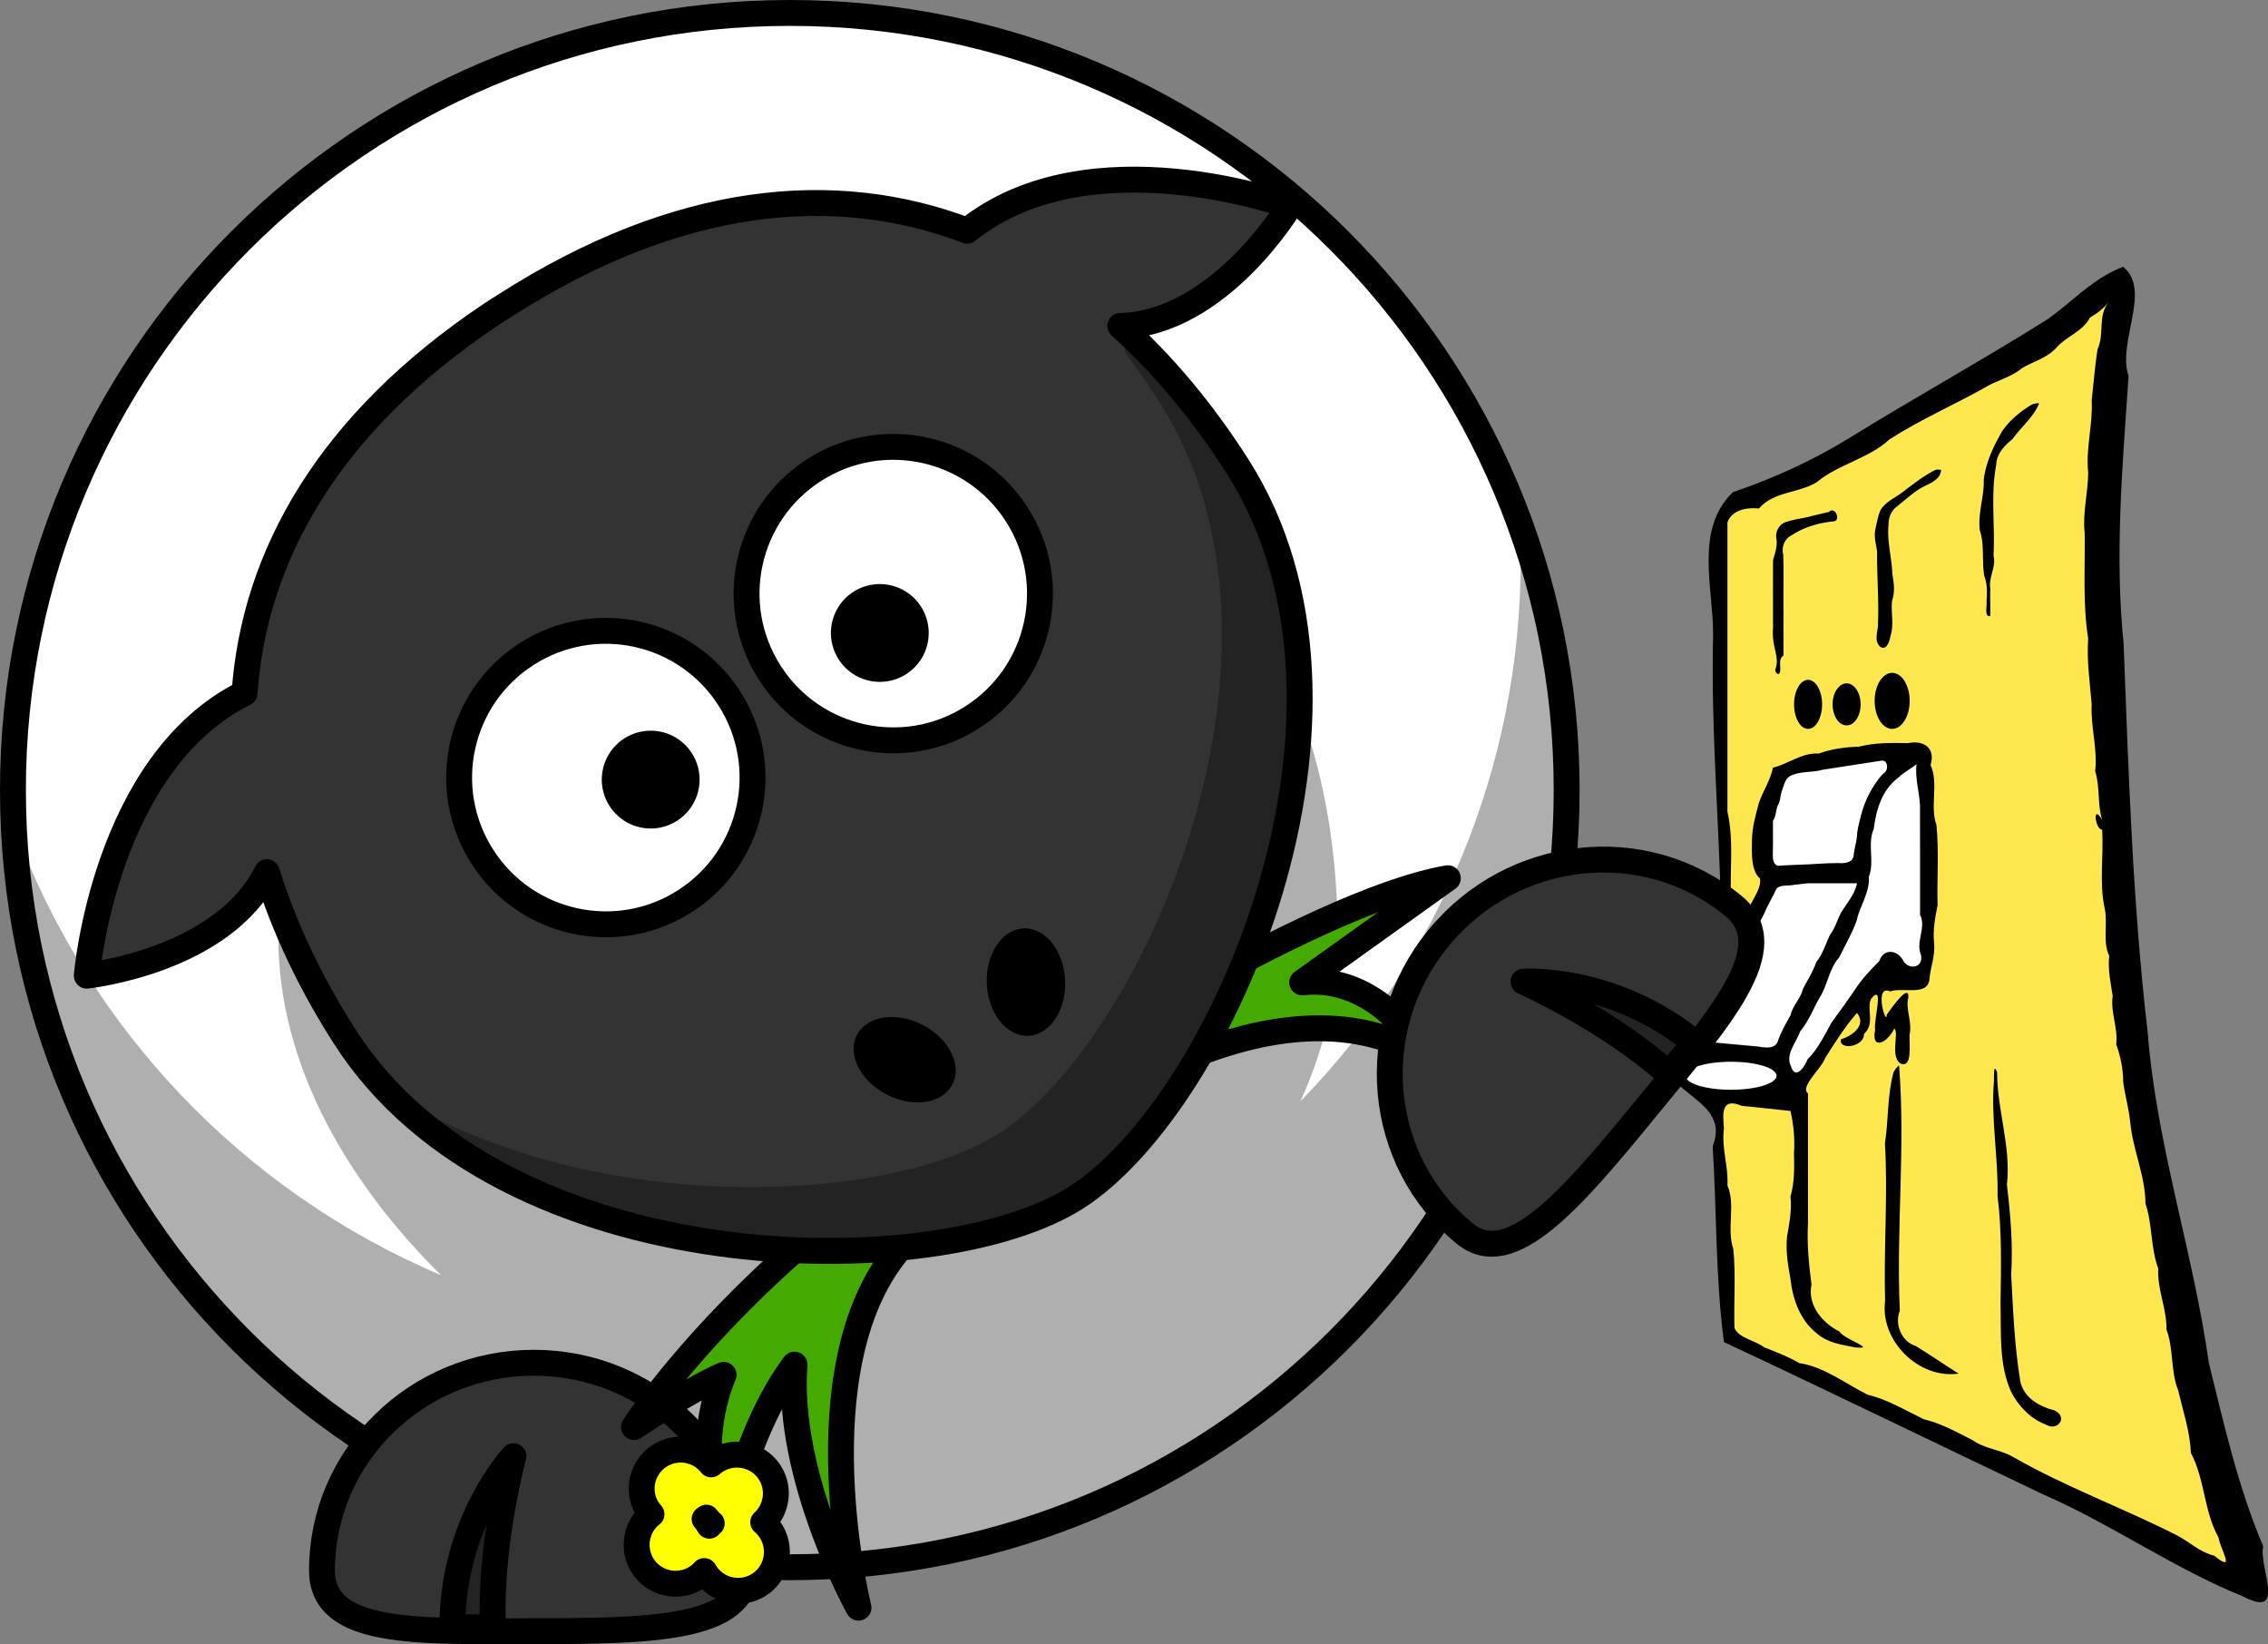 <svg xmlns="http://www.w3.org/2000/svg" viewBox="0 0 350.44 254.03" version="1.0"><rect x="0" y="0" width="350.44" height="254.03" fill="#808080" stroke="none"/><path d="M242.07 122.07c.02 66.31-53.72 120.07-120.03 120.07C55.728 242.14 1.98 188.38 2 122.07 1.98 55.764 55.728 2 122.04 2c66.31 0 120.05 53.764 120.03 120.07z" stroke-linejoin="round" stroke="#000" stroke-linecap="round" stroke-width="4" fill="#fff"/><path d="M122.19 62.964c-55.318 1.121-79.188 37.344-79.188 81.812 0 19.851 10.825 38.075 25.156 52.25-30.524-12.934-54.598-38.139-66.031-69.406 2.908 63.683 55.509 114.5 119.91 114.5 66.26 0 120.03-53.771 120.03-120.03 0-14.468-2.552-28.34-7.25-41.188.084 1.843.156 3.699.156 5.563 0 32.536-12.988 62.061-34.03 83.688 3.605-7.988 5.75-16.521 5.75-25.375 0-45.174-24.622-81.812-81.845-81.812-.894 0-1.778-.018-2.656 0z" fill-opacity=".314"/><path d="M115.22 242.64c0 9.09-14.665 9.381-32.735 9.381s-32.735.694-32.735-9.381c0-17.716 14.665-32.094 32.735-32.094s32.735 14.378 32.735 32.094z" stroke-linejoin="round" stroke="#000" stroke-linecap="round" stroke-width="4" fill="#333"/><path d="M69.894 251.42c0-16.368 9.443-26.44 9.443-26.44s-3.777 13.849-3.148 26.44h-6.295z" stroke-linejoin="round" fill-rule="evenodd" fill-opacity=".314" stroke="#000" stroke-width="4"/><path d="M157.913 168.537c-40.89 22.19-59.957 51.945-59.957 51.945s8.493-5.728 13.853-8.067c-5.127 12.081-.19 26.386-.19 26.386s3.197-17.413 11.144-27.966c-1.319 17.443 9.887 37.553 9.887 37.553s-9.072-36.608 5.967-55.015c11.465-14.033 28.594-21.056 28.594-21.056s29.077-21.565 51.126-10.069c1.788-.228-5.824-11.824-17.127-10.466l22.502-16.098c-21.548 3.715-65.8 32.853-65.8 32.853z" stroke-linejoin="round" fill-rule="evenodd" stroke="#000" stroke-width="4" fill="#4a0"/><path d="M75.881 48.583c-25.048 16.754-36.619 37.267-38.095 58.51-21.664 10.79-24.38 43.648-24.38 43.648s21.004-2.225 27.832-15.991c2.675 8.63 6.758 17.17 12.04 25.425 24.35 38.05 91.39 38.685 113.052 24.823 22.503-14.4 49.172-75 24.823-113.05-5.282-8.255-11.327-15.541-18.042-21.586 15.36-.432 26.154-18.554 26.154-18.554S168.32 20.5 149.445 35.64c-20.487-7.78-44.732-5.508-71.326 11.51-.753.481-1.507.943-2.237 1.431z" stroke-linejoin="round" stroke="#000" stroke-linecap="round" stroke-width="4" fill="#333"/><path d="M112.7 107.92c6.751 10.542 3.675 24.562-6.87 31.31s-24.564 3.667-31.308-6.88c-6.751-10.543-3.675-24.563 6.87-31.31s24.563-3.667 31.308 6.88zM157.115 79.498c6.75 10.542 3.674 24.562-6.87 31.31s-24.564 3.667-31.309-6.88c-6.75-10.542-3.674-24.562 6.87-31.31s24.563-3.667 31.309 6.88z" stroke-linejoin="round" stroke="#000" stroke-linecap="round" stroke-width="4" fill="#fff"/><path d="M142.307 93.722a7.554 7.554 0 11-12.726 8.144 7.554 7.554 0 1112.726-8.144zM106.905 116.377a7.554 7.554 0 11-12.726 8.143 7.554 7.554 0 1112.726-8.143z"/><path d="M173.937 51.13l-.147 3.249c1.867 2.456 3.633 5.039 5.343 7.711 24.348 38.05-2.32 98.65-24.824 113.051-17.44 11.16-64.266 12.922-94.571-6.672 28.107 29.795 86.627 29.304 106.592 16.528 22.504-14.4 49.173-75 24.823-113.051-5.062-7.91-10.828-14.927-17.215-20.815z" fill-opacity=".314"/><path d="M164.576 151.454c.21 4.582-2.328 8.421-5.67 8.574-3.34.153-6.218-3.44-6.427-8.021-.21-4.583 2.328-8.422 5.67-8.575s6.219 3.44 6.427 8.022zM136.999 169.1c4.073 2.112 8.622 1.415 10.16-1.555 1.539-2.97-.517-7.088-4.59-9.197-4.073-2.11-8.622-1.414-10.16 1.556s.516 7.088 4.59 9.197z"/><path d="M102.485 224.607c-2.966 1.488-4.189 5.102-2.701 8.067.238.475.547.89.882 1.271-2.196 1.729-2.955 4.842-1.654 7.437 1.488 2.966 5.116 4.146 8.082 2.659a5.873 5.873 0 001.717-1.316c1.567 2.765 5.054 3.862 7.927 2.421 2.966-1.487 4.146-5.115 2.659-8.08a6.001 6.001 0 00-1.47-1.885c1.922-1.77 2.548-4.679 1.319-7.13-1.488-2.965-5.116-4.146-8.082-2.659a6.01 6.01 0 00-1.284.855 5.985 5.985 0 00-7.395-1.64zm6.665 9.872c.253.322.52.622.825.88-.128.119-.26.235-.376.364a6.077 6.077 0 00-.728-1.034c.09-.07.193-.134.279-.21z" stroke-linejoin="round" stroke="#000" stroke-linecap="round" stroke-width="4" fill="#ff0"/><g transform="matrix(.385 0 0 -.385 257.01 217.77)"><path d="M184.56 458.59c11.559-9.642-2.52-30.002 2.15-43.925-2.413-35.692-5.62-71.607-1.988-107.3 1.995-52.105 3.63-104.29 9.678-156.12 3.521-45.004 18.242-88.008 24.542-132.58 6.13-24.825 11.73-49.892 21.81-73.553-1.907-8.39 9.71-29.312-7.981-20.178-27.91 11.279-52.488 28.818-79.983 40.832-42.85 20.375-85.498 41.172-128.47 61.287-3.415 26.029-2.882 52.433-4.513 78.561 8.535 21.527-29.411 21.023-14.37 42.483 13.38 14.413 19.324 32.95 17.703 52.444-.835 36.893-4.115 73.691-3.152 110.62-.017 18.893-7.474 42.122 7.937 56.971 16.246 5.494 32.209 12.764 47.11 21.957 26.168 16.203 53.147 31.069 79.187 47.439 10.054 7.152 18.507 16.641 30.342 21.056z"/><path d="M178.94 444.53c-4.786-5.178-1.77-12.688-4.617-18.869-1.15-6.879-1.628-13.824-2.411-20.739.521-9.75-2.426-19.072-1.406-28.883-.02-8.149-2.316-16.018-1.405-24.281.208-14.166-.815-28.453 1.405-42.419-.643-8.884.701-17.571 1.406-26.322-.482-9.065 2.42-17.712 1.405-26.843 2.016-6.453.817-13.224 2.812-19.679-3.93 7.097-3.015-3.659 0-3.832.59-10.424-1.213-21.236.968-31.402 1.406-6.276-.948-13.305 1.843-19.2-.612-5.622.603-10.81 1.405-16.098-.96-6.708 2.198-12.748 1.406-19.429 1.754-4.832 2.794-9.834 2.811-15.077.726-5.482 2.266-10.694 2.812-16.097 1.003-11.012 6.078-21.523 6.117-32.654 2.865-8.569 1.995-17.597 5.128-26.133-.484-8.352 3.497-16.154 3.306-24.47 2.981-8.019 1.55-16.534 4.712-24.47 1.97-8.304 4.737-16.649 5.09-25.066 5.615-10.554 5.195-23.342 11.035-33.813.871-5.121 7.2-14.579-1.653-7.444-6.541 1.786-9.8 5.588-15.316 8.361-21.671 10.961-44.768 19.398-65.719 31.454-5.163 2.851-10.948 3.064-15.955 6.572-6.426 3.262-12.788 6.797-19.606 8.397C97.092-.33 89.868 4.102 82.027 5.925c-8.964 4.418-17.468 11.224-27.416 12.688-4.372 2.551-9.668 4.594-14.143 6.345-4.037 3.022-9.839 3.463-11.929 7.712-.296 10.578.59 21.436-.456 31.837-2.792 7.996 1.043 17.557-2.355 25.409.438 7.772-2.45 15.005-1.406 22.876-.49 6.205-1.078 12.519 7.104 9.092l19.604-2.064c1.24-5.44 1.803-11.04 1.405-16.868.157-5.982.22-11.942-1.405-17.503.61-5.665-.53-10.918-1.406-16.233-.53-5.858.416-11.368 1.406-16.868.869-7.986 3.816-16.488 10.56-21.806 4.64-3.968 10.01-4.518 15.463-5.622 9.049-.881-4.573 3.218-6.344 6.344-6.963 3.55-12.938 10.595-11.245 18.909-1.058 8.15-1.874 16.329-1.406 24.666v52.009c-3.384 2.665 5.447 9.944 6.91 14.256 3.97 6.23 7.895 12.494 12.77 18.074 4.299-5.487-3.122-9.698-6.382-10.6-1.386-4.405 9.246-3.36 9.193 2.165 4.554 4.066.875 10.274 2.849 14.094 5.473 6.58.888-8.712 1.6-12.487-1.705-8.409 5.029-5.286 7.679.551 2.108-1.713-1.908-11.338 2.65-14.124 4.743-1.712 3.301 7.863 3.495 11.582 1.164 5.36-1.736 10.437-.493 14.861.49 6.405-7.093-4.584-8.662-6.764-.05-5.233-5.42 12.347 1.35 9.325 5.13 1.787 14.521-1.95 15.746 4.468.356 5.312 2.446 9.506 1.899 15.042-.542 5.264.432 10.17 1.406 15.077-.304 10.705.607 21.697-.457 32.222-2.737 7.54 1.004 16.61-2.355 24.004 2.056 6.788-2.586 10.137-9.069 8.819-6.66.15-13.307.216-19.679-1.406-5.498-.161-11.096-.921-16.159-2.775-6.577.494-12.085-4.146-18.347-5.659-1.024-5.037-3.937-9.293-5.622-14.056-1.278-4.884-2.742-9.692-2.812-15.077-.052-5.225-.455-12.132 3.231-15.354.893-4.335-4.895-10.97-6.472-16.155-1.944-2.466-6.785-17.757-6.598-10.795-.605 6.266.597 12.237 1.405 18.273-.483 11.84 1.237 24.037-1.405 35.526v116.03c1.692 4.917 7.505 6.143 12.65 5.623 5.983 6.948 15.984 6.065 23.213 10.56 8.639 7.229 20.856 9.43 29.163 17.16 12.237 7.885 25.689 13.729 38.308 20.794 4.538 2.882 10.424 4.026 14.74 7.712 4.478 2.736 10.088 3.96 14.057 8.434 4.097 4.533 10.57 6.445 13.372 11.967 2.96 1.653 5.433 3.68 7.712 6.307z" fill="#ffe84f"/><path d="M150.83 403.77c-2.3-5.608-7.247-9.47-10.676-14.311-3.176-2.591-6.417-5.89-6.536-10.254-2.313-12.075-.43-24.39-1.106-36.568 1.18-4.527-2.149-8.792-1.255-13.325-.229-3.611.113-7.35-.08-10.867-2.477-.624-1.181 4.112-1.465 5.802.267 3.451.349 7.011-.916 10.287-1.017 6.069.176 12.406-1.791 18.33-.812 6.84 1.806 13.494 1.59 20.324.84 6.874 3.878 13.282 7.283 19.229 2.942 4.457 7.191 7.9 11.687 10.687 1.004.5 2.138.796 3.265.665zM111.47 377.06c-.133-3.424-3.634-5.084-6.326-6.356-4.482-2.134-8-5.733-11.895-8.713-1.902-1.714-2.898-4.235-2.847-6.772-.733-6.706 1.294-13.288 1.51-19.96.636-3.505 1.129-7.204-.102-10.636-.548-4.79.899-9.721-.692-14.404-.325-2.046-1.701-6.139-4.32-3.908-2.383 2.595-.506 6.182-.645 9.236.37 9.614-.446 19.23-.376 28.838-.424 3.043-1.408 6.116-.605 9.191.543 2.435.977 4.954 1.938 7.252 2.327 3.91 6.917 5.413 10.2 8.324 3.85 2.839 7.628 5.856 11.966 7.934a5.094 5.094 0 002.194-.025zM66.489 360.19c2.367 2.562 5.076-3.64 1.673-3.806-5.897-.586-11.764-2.301-16.73-5.597-2.814-1.34-4.056-4.754-3.322-7.686.266-6.87.017-13.748.105-20.621-.003-6.64-.006-13.281 0-19.921-2.079-1.337-1.078-4.043-1.325-6.061-.122-2.658-2.547-.787-1.8.96.885 2.47.294 5.006-.252 7.475-.678 2.79-1.082 5.658-.812 8.528.016 9.117-.04 18.235.007 27.352.773 2.888 1.917 5.846 1.3 8.882-.41 2.96 1.43 5.949 4.4 6.604 3.4 1.13 7.013 1.388 10.439 2.431 2.105.49 4.21.982 6.317 1.46z"/><ellipse cx="134" cy="257" rx="5" transform="translate(-96.567 -76.965) scale(1.406)" ry="8"/><ellipse cx="110" cy="256" rx="4" transform="translate(-96.567 -76.965) scale(1.406)" ry="7"/><ellipse cx="121" cy="256" rx="4" transform="translate(-96.567 -76.965) scale(1.406)" ry="6"/><path d="M39.969 257.26v-2 2zM87.573 260.39c2.392.261 2.776-2.948 1.586-4.424-2.254-1.91-3.958-4.434-5.46-6.984-2.249-3.694-3.751-7.77-4.718-11.973-.588-2.35-1.209-4.696-1.298-7.127-.218-2.5-1.074-4.883-1.283-7.378-.268-3.183-3.784-3.406-6.249-3.211-5.27.003-10.525-.541-15.793-.679-2.783-.155-5.598-.15-8.357-.441-2.327.678-2.065 3.715-2.042 5.628.112 4.145 0 8.293.042 12.441 1.178 1.717 1.158 3.99 1.792 5.966 1.272 1.782 1.055 4.128 1.82 6.15.75 1.992 1.196 4.52 3.056 5.749 4.135 2.253 9.051 1.351 13.449 2.672 7.82 1.2 15.636 2.417 23.456 3.611zM101.63 258.98c-.712-5.597 1.133-11.053 1.375-16.569.067-14.625.011-29.249.03-43.874 2.623-5.167-1.928-10.812.38-16.146 1.127-5.38-5.368-6.205-7.363-1.859-2.5 4.145-7.79 4.36-9.367-.543-3.701-3.73-7.288-7.53-10.098-11.981-2.976-4.293-5.99-8.581-9.108-12.753-2.817-5.146-5.416-10.545-9.597-14.745-1.143-3.013-4.955-8.563-6.703-2.655-2.315 4.756 2.228 9.446 3.695 13.835 3.42 4.045 5.208 8.947 7.76 13.484 3.37 5.119 3.708 11.532 7.934 16.254 2.377 4.897 5.233 9.64 7.025 14.795 1.238 5.878 5.331 11.232 4.892 17.62 2.408 6.15-.735 13.03 1.96 19.12.922 7.65 3.349 15.841 9.862 20.596 2.182 2.188 5.067 3.563 7.323 5.422z" fill="#fff"/><path d="M58.055 211.19h19.679c-.921-4.652-4.295-8.16-6.598-12.129-1.389-2.883-2.314-6.02-4.251-8.608-1.78-3.635-2.841-7.697-5.5-10.843-1.267-3.9-3.596-7.316-5.42-10.959-.847-3.802-4.096-6.564-4.885-10.388-2.013-3.515-4.044-7.06-5.283-10.932-1.993-3.333-6.226-1.683-9.316-1.523l-23.407 2.128c1.95 3.619 2.745 7.846 5.41 11.069 1.853 3.535 4.463 6.694 5.618 10.572 2.168 2.88 3.936 5.916 5.418 9.199 2.032 3.442 3.15 7.173 5.836 10.191 1.67 3.32 3.281 6.651 5.065 9.92 1.424 3.516 3.483 6.735 5.076 10.232 1.751 1.625 4.725.855 6.998 1.453l5.56.618z" fill="#fff"/><ellipse cx="88" cy="150" rx="13" transform="translate(-96.567 -76.965) scale(1.406)" ry="4" fill="#fff"/><path d="M94.601 138.1c2.642-32.787-1.209-65.652.308-98.466-2.23-5.348.705-12.408 6.354-14.129 5.836-3.558 11.442-7.475 17.234-11.102-15.963-2.287-31.616 13.196-29.502 29.183-.61 21.067 1.172 42.148-.06 63.205 1.467 9.459.913 19.196 3.425 28.496.545 1.076 1.283 2.07 2.241 2.814zM133.96 135.29c-.01-15.141 5.67-29.886 3.931-45.089 1.412-11.954 2.484-24.013 1.709-36.05.767-14.291 1.337-28.659 3.653-42.795 1.451-6.744 7.732-10.198 13.795-11.749 5.59-2.684 1.094-8.573-3.549-5.64-6.12 2.286-11.004 7.429-13.934 13.168-5.011 11.144-3.916 23.659-4.244 35.55.225 14.356.594 28.784-1.193 43.054.334 15.489-2.726 30.902-1.416 46.395.018.93-.301 7.454 1.248 3.155zM51.969 126.26h1-2 1z"/></g><g stroke-linejoin="round" stroke="#000" stroke-width="4"><path d="M226.36 190.614c7.035 5.757 16.546-5.41 27.988-19.395s21.265-24.898 13.467-31.277c-13.711-11.218-34.126-8.972-45.568 5.014s-9.6 34.44 4.112 45.658z" stroke-linecap="round" fill="#333"/><path d="M261.852 161.097c-12.669-10.364-26.444-9.433-26.444-9.433s13.111 5.846 22.458 14.306l3.986-4.873z" fill-rule="evenodd" fill-opacity=".314"/></g></svg>